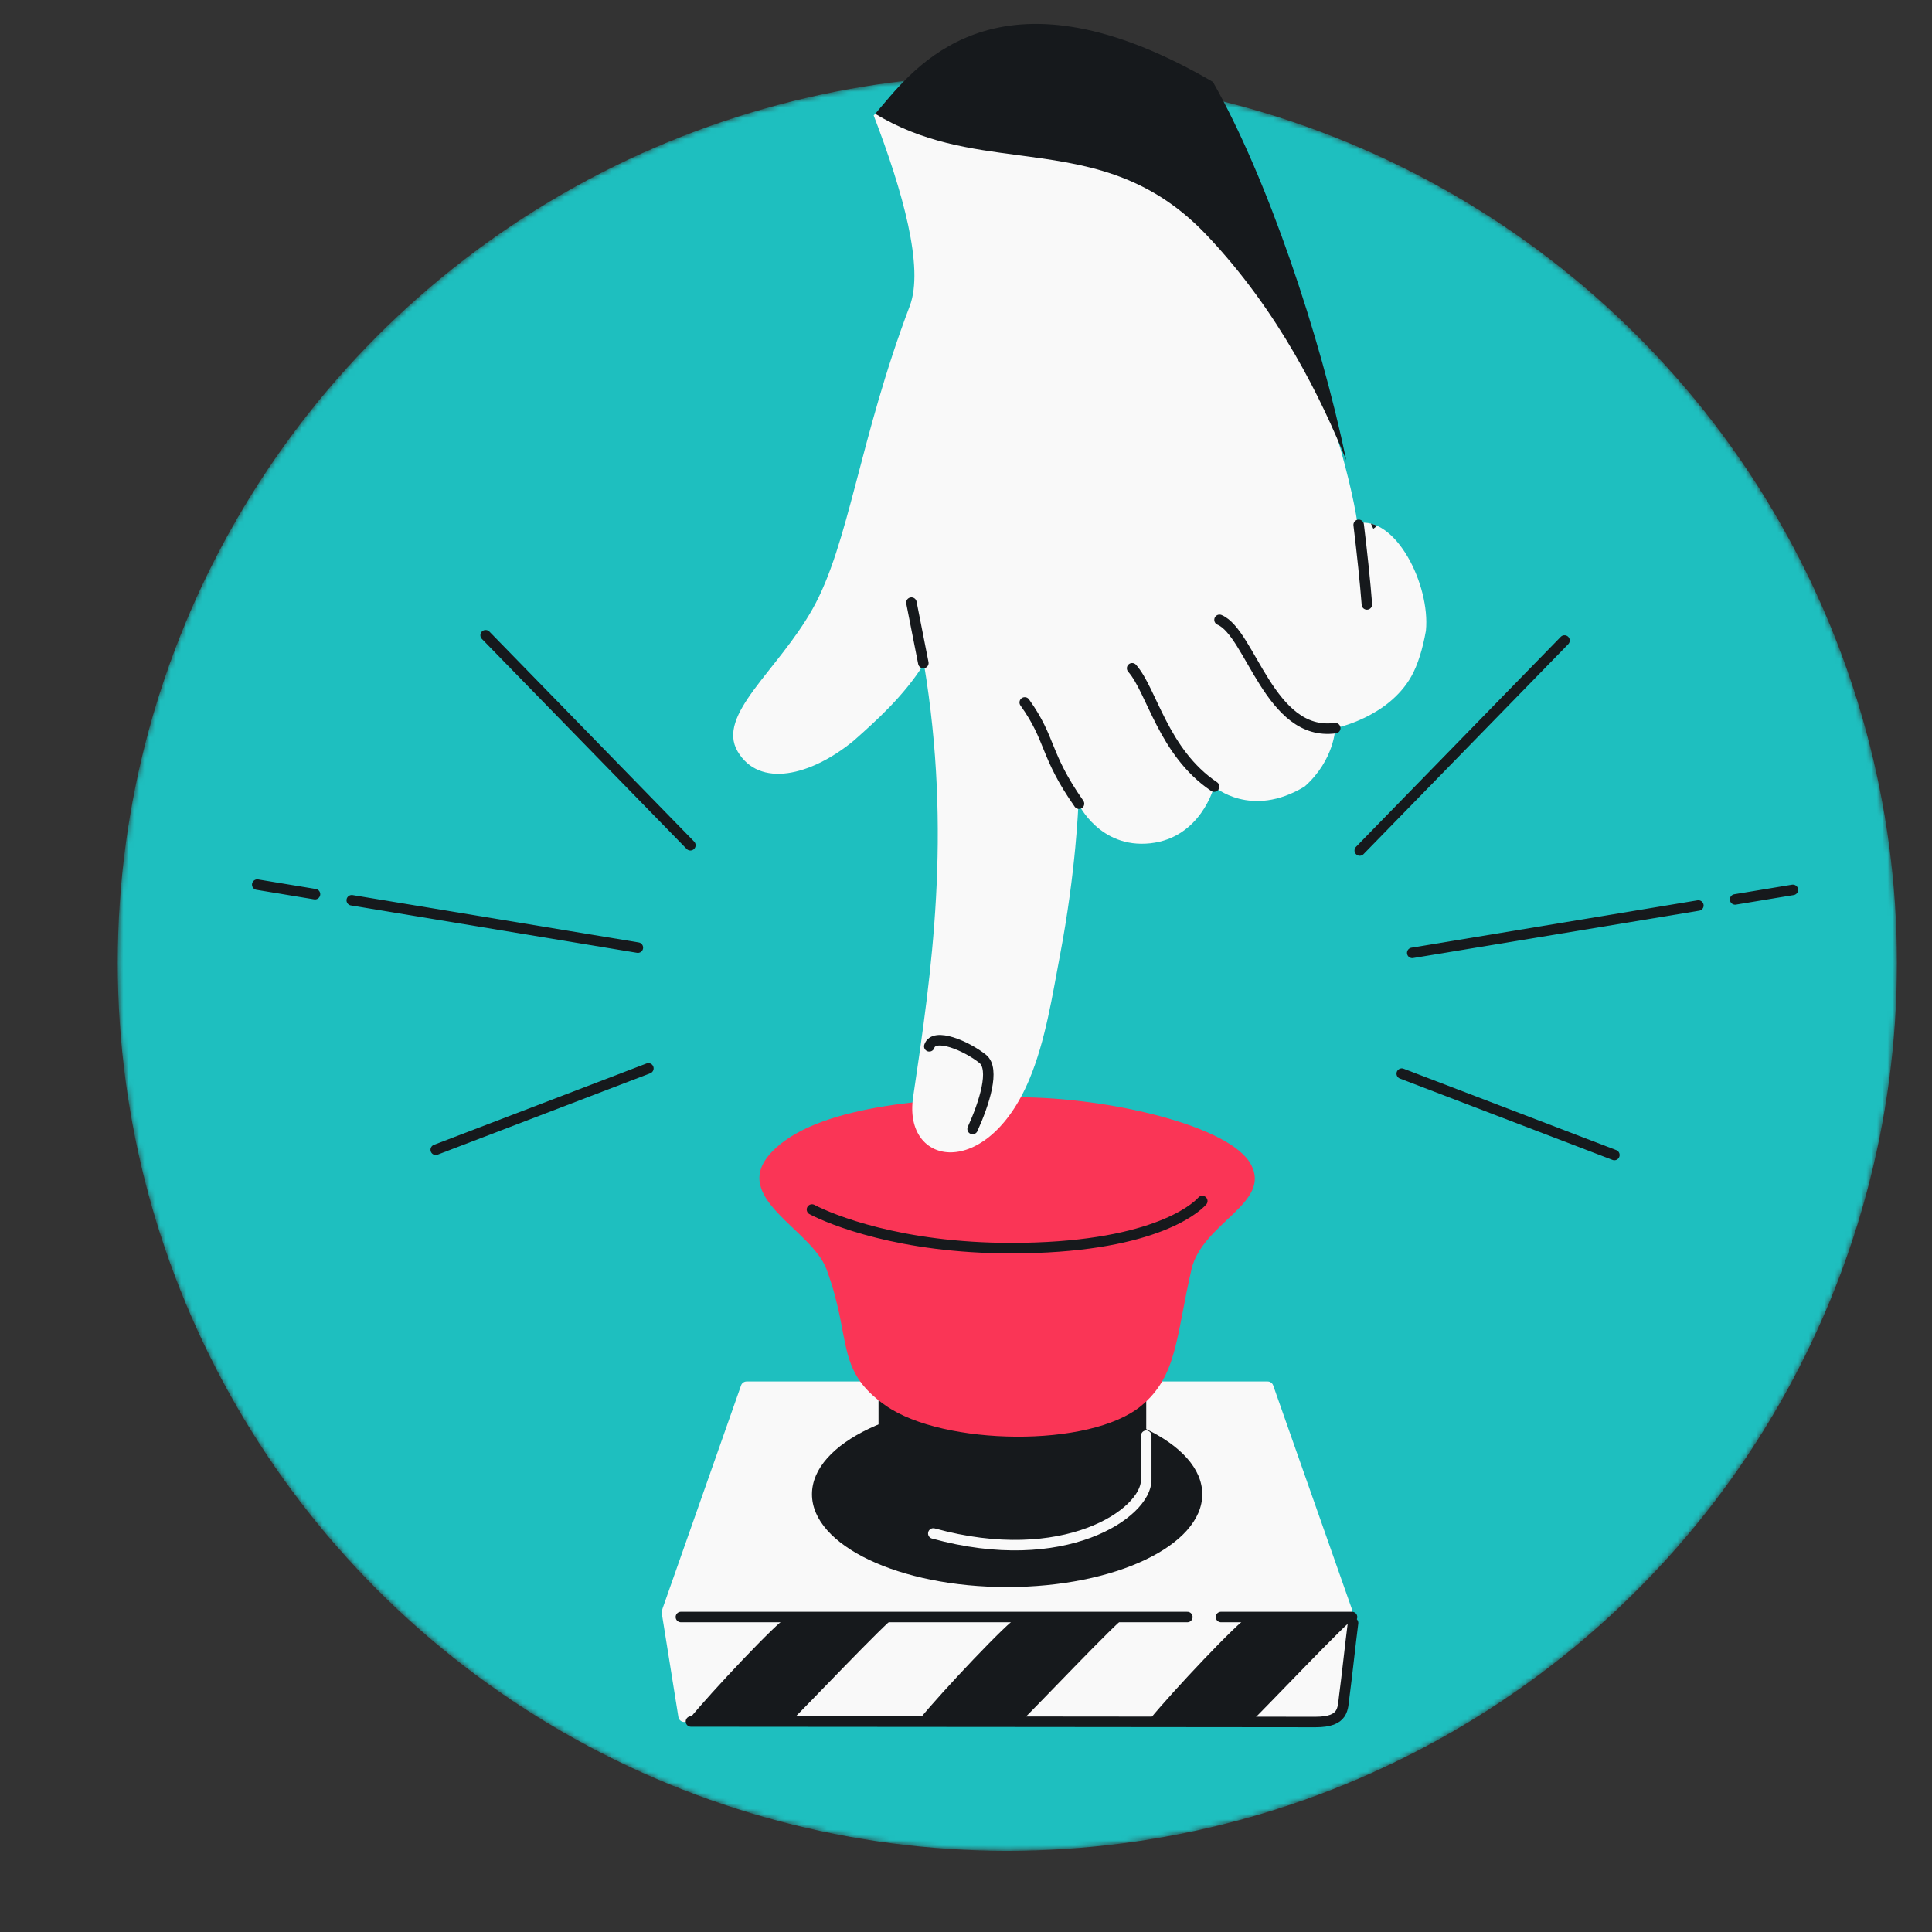 <svg width="368" height="368" viewBox="0 0 368 368" fill="none" xmlns="http://www.w3.org/2000/svg">
<rect x="0" y="0" width="368" height="368" fill="#333333" stroke="none"/>
<g clip-path="url(#clip0_3963_3782)">
<mask id="mask0_3963_3782" style="mask-type:alpha" maskUnits="userSpaceOnUse" x="22" y="14" width="340" height="339">
<ellipse cx="169.446" cy="169.131" rx="169.446" ry="169.131" transform="matrix(-1 0 0 1 361.322 14.275)" fill="#1EBFBF"/>
</mask>
<g mask="url(#mask0_3963_3782)">
<ellipse cx="169.446" cy="169.131" rx="169.446" ry="169.131" transform="matrix(-1 0 0 1 361.322 14.275)" fill="#1EBFBF"/>
<path d="M142.208 263.139H241.458C241.931 263.139 242.351 263.437 242.508 263.882L257.466 306.383C257.598 306.759 257.641 307.159 257.592 307.554L255.18 327.017C255.111 327.574 254.638 327.993 254.076 327.993H130.317C129.77 327.993 129.304 327.596 129.218 327.056L126.103 307.599C126.035 307.176 126.075 306.742 126.217 306.338L141.158 263.882C141.315 263.437 141.736 263.139 142.208 263.139Z" fill="#F9F9F9"/>
<path d="M129.694 308.002H226.162M257.53 308.002H232.572" stroke="#16191C" stroke-width="2" stroke-linecap="round"/>
<ellipse cx="191.833" cy="284.613" rx="37.172" ry="17.68" fill="#16191C"/>
<rect x="167.337" y="257.574" width="50.995" height="27.039" fill="#16191C"/>
<path d="M157.439 241.783C162.369 255.093 158.98 260.97 168.76 267.773C179.671 275.363 207.617 275.856 217.383 267.773C224.262 262.081 223.991 254.6 226.949 241.783C228.987 232.952 242.231 229.212 238.287 221.817C234.344 214.423 211.174 209 193.92 209C176.665 209 154.975 210.725 146.841 219.599C138.979 228.175 154.59 234.089 157.439 241.783Z" fill="#FA3556"/>
<path d="M154.661 230.384C158.363 232.321 171.531 237.74 192.584 237.74C218.899 237.74 227.505 230.457 229.005 228.765" stroke="#16191C" stroke-width="2" stroke-linecap="round"/>
<path d="M218.332 273.466V281.886C218.332 288.29 202.678 298.964 177.774 292.085" stroke="#F9F9F9" stroke-width="2" stroke-linecap="round"/>
<path d="M131.612 327.902C150.773 327.902 247.46 328 250.588 328C256.063 328 255.734 325.465 256.063 323.014C256.571 319.23 257.204 313.173 257.725 309.132" stroke="#16191C" stroke-width="2" stroke-linecap="round"/>
<path d="M149.796 308.154C148.427 308.545 135.327 322.427 131.221 327.511C137.412 327.837 150.03 328.293 150.969 327.511C152.142 326.533 169.544 308.154 170.326 308.154C171.108 308.154 151.164 307.763 149.796 308.154Z" fill="#16191C"/>
<path d="M193.68 308.154C192.311 308.545 179.211 322.427 175.105 327.511C181.296 327.837 193.914 328.293 194.853 327.511C196.026 326.533 213.428 308.154 214.21 308.154C214.992 308.154 195.048 307.763 193.68 308.154Z" fill="#16191C"/>
<path d="M237.563 308.154C236.195 308.545 223.095 322.427 218.989 327.511C225.18 327.837 237.798 328.293 238.737 327.511C239.91 326.533 257.311 308.154 258.093 308.154C258.876 308.154 238.932 307.763 237.563 308.154Z" fill="#16191C"/>
</g>
<path d="M131.5 161L92.5 121M121.5 180.5L67 171.479M49 168.5L60 170.321M123.5 203.5L83 219" stroke="#16191C" stroke-width="2" stroke-linecap="round" stroke-linejoin="round"/>
<path d="M259 162L298 122M269 181.5L323.5 172.479M341.5 169.5L330.5 171.321M267 204.5L307.5 220" stroke="#16191C" stroke-width="2" stroke-linecap="round" stroke-linejoin="round"/>
<path d="M173.925 208.998C177.436 185.29 181.355 158.795 175.991 126.455C172.166 132.596 166.781 137.382 162.632 141.07C154.398 147.846 144.612 150.117 140.507 143.138C136.402 136.16 148.097 127.832 154.759 116.017C161.722 103.666 163.691 83.563 173.283 58.299C176.045 51.025 171.991 36.529 166.416 21.988C172.728 15.072 196.125 7.52 239.218 32.635C240.149 48.013 245.477 59.808 245.477 59.808C251.419 69.968 257.328 90.966 258.558 99.675C265.841 98.16 272.471 111.41 271.601 120.154C270.984 123.609 270.055 126.648 268.826 128.83C264.383 136.711 254.336 138.692 254.336 138.692C254.336 138.692 254.208 144.74 248.49 149.823C238.248 156.008 231.255 149.824 231.255 149.824C231.255 149.824 228.761 159.587 219.099 160.628C209.437 161.669 205.41 153.101 205.41 153.101C205.41 153.101 204.993 165.772 201.869 182.132C200.476 189.429 199.177 198.172 196.049 205.629C187.994 224.828 171.96 222.281 173.925 208.998Z" fill="#F9F9F9"/>
<path d="M231.256 149.824C221.536 143.274 219.418 131.539 215.642 127.291M254.337 138.692C241.872 140.387 238.184 120.519 232.289 118.065M260.363 115.13C260.04 110.938 259.459 105.435 258.794 99.969M205.524 153.086C198.916 143.661 200.293 140.933 195.19 133.798M175.876 126.294L173.604 114.785" stroke="#16191C" stroke-width="2" stroke-linecap="round"/>
<path d="M185.257 215.046C187.464 210.166 189.6 203.616 187.168 201.675C184.127 199.249 177.919 196.543 177.008 199.298" stroke="#16191C" stroke-width="2" stroke-linecap="round"/>
<path fill-rule="evenodd" clip-rule="evenodd" d="M166.705 21.666C175.68 27.141 184.884 28.36 194.021 29.569C206.303 31.195 218.464 32.805 229.785 44.72C243.746 59.412 251.758 76.175 256.428 87.664C251.475 63.88 241.366 33.794 231.035 15.604C191.356 -7.522 175.312 11.489 168.092 20.045C167.588 20.642 167.127 21.188 166.705 21.666ZM261.121 99.73C261.524 99.829 261.922 99.969 262.314 100.147L261.59 100.72C261.447 100.452 261.291 100.12 261.121 99.73Z" fill="#16191C"/>
</g>
<defs>
<clipPath id="clip0_3963_3782">
<rect width="368" height="368" fill="white"/>
</clipPath>
</defs>
</svg>
